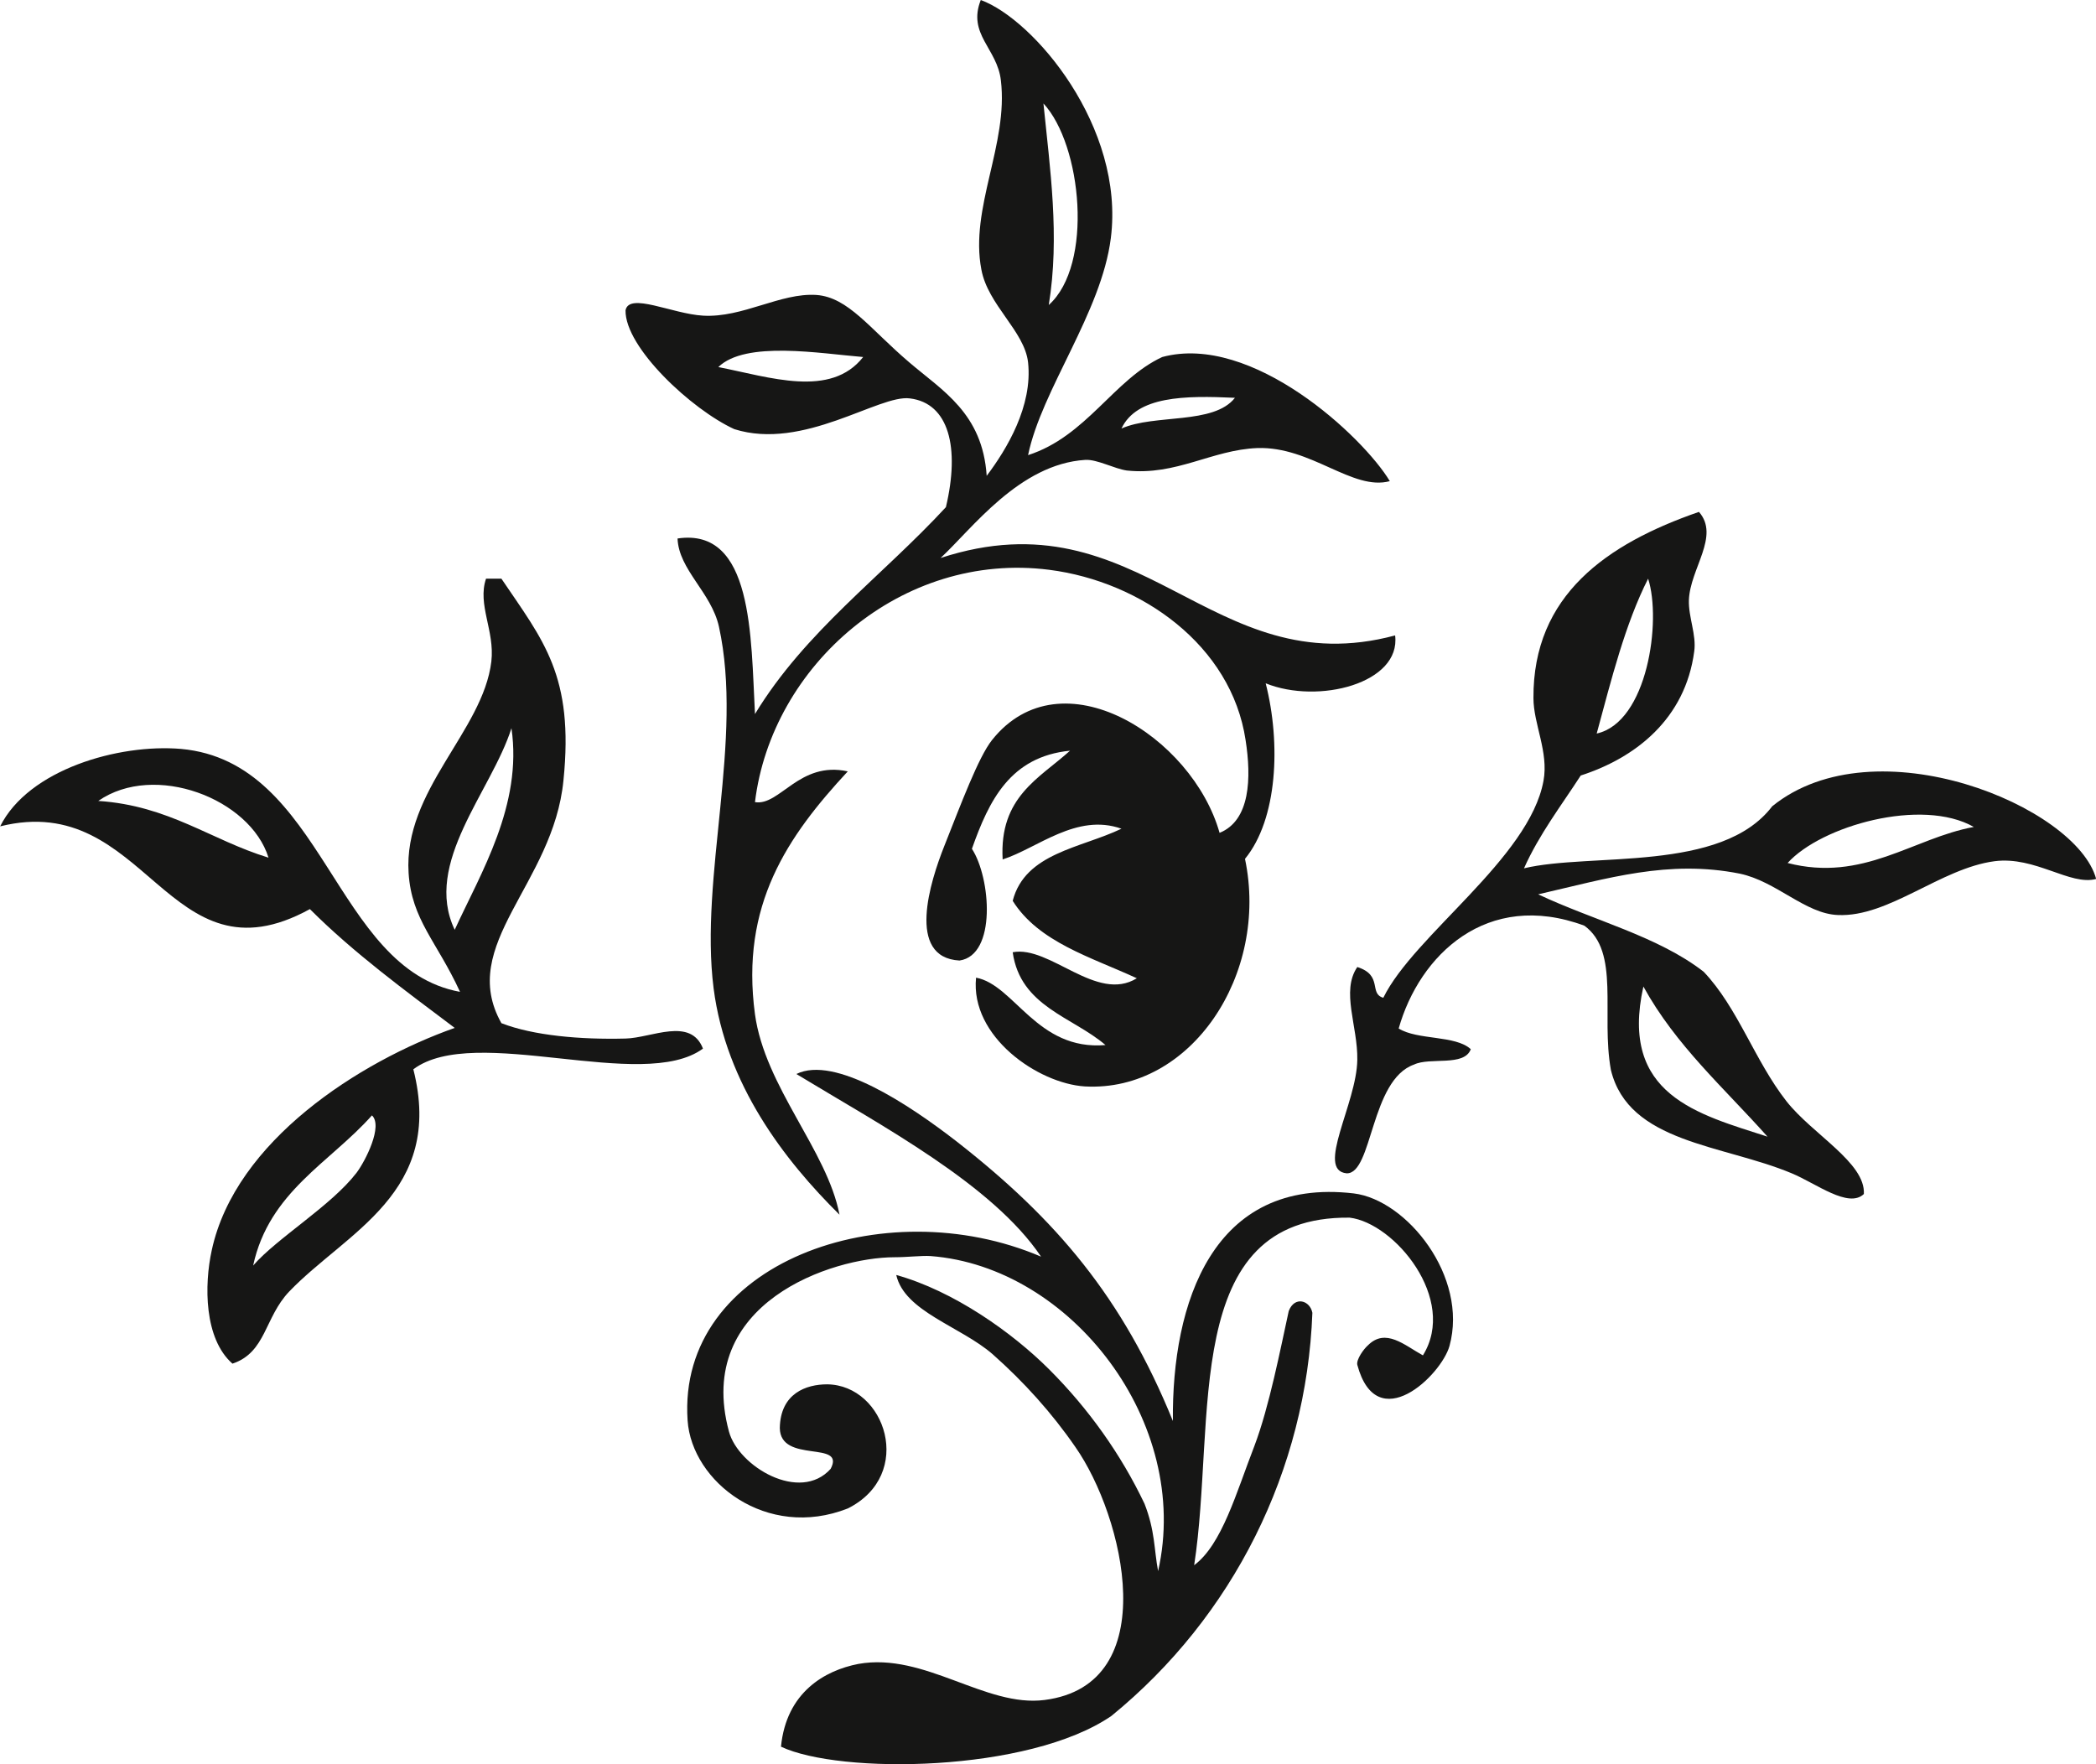 <svg enable-background="new 0 0 354.6 298.5" viewBox="0 0 354.6 298.5" xmlns="http://www.w3.org/2000/svg"><g clip-rule="evenodd" fill="#161615" fill-rule="evenodd" transform="translate(-129.072 -119)"><path d="m428.9 255.4c-8.6 11.3-30.7 7.8-42 10.5 2.6-5.8 6.3-10.6 9.6-15.7 9.3-3 17.7-9.6 19.2-21 .4-2.8-1-5.8-.9-8.7.2-5.3 5.3-10.8 1.7-14.9-15.6 5.4-28.1 14.1-28 31.5 0 4.4 2.6 9.1 1.7 14-2.4 13.1-21.9 26.1-27.1 36.7-2.5-.7 0-3.8-4.4-5.2-2.8 4.1.1 10 0 15.7-.1 7.4-7.1 18.7-1.8 19.2 4.4.1 4-15.8 11.4-18.4 2.7-1.3 8.5.4 9.6-2.6-2.6-2.4-9-1.5-12.2-3.5 3.5-12.4 14.9-23.5 31.4-17.4 6.1 4.4 2.8 15 4.5 24.4 3 12.4 18.9 12.6 30.6 17.5 4.1 1.7 9.6 6 12.2 3.5.3-5.3-8.7-10.1-13.1-15.7-5.4-6.9-8.2-15.8-14-21.9-7.7-6-18.7-8.7-28-13.1 11.8-2.7 22-5.9 34.1-3.5 6.2 1.3 11.1 6.8 16.6 7 8.6.4 17.4-7.9 26.5-9.1 6.9-.9 12.8 4.2 17.2 3-3.3-12.3-37.4-26.4-54.8-12.3zm-21-38.5c2.3 7.1-.1 24.3-8.7 26.2 2.5-9.2 4.8-18.5 8.7-26.2zm-.8 69c5.5 10 13.7 17.2 21 25.4-11.7-3.8-25.1-7-21-25.4zm24.4-20.9c5.7-6.3 22.7-11.1 31.5-6.1-10.3 1.9-18.7 9.4-31.5 6.1z"/><path d="m365.1 226.5c-31.3 8.4-42.9-24.2-76.9-13.1 5.3-4.9 13.3-15.9 24.5-16.6 2-.1 4.9 1.5 7 1.8 8.4.9 14.4-3.5 22.1-3.8 9.1-.3 16.1 7.3 22.4 5.6-4.5-7.5-23.3-25.1-38.5-21-8.2 3.8-12.8 13.4-22.7 16.6 2.3-11.1 12.4-24.1 14-36.7 2.4-18.8-13-37-22-40.3-2.3 5.8 2.8 8.2 3.4 13.6 1.3 10.8-5.3 21.6-3.3 32 1.1 6 7.3 10.4 7.9 15.7.8 7.4-3.6 14.7-7 19.2-.7-10.6-7.5-14.4-13.1-19.2-6.7-5.7-10.3-11-15.7-11.4-6.1-.4-12.5 3.9-19.2 3.5-5.2-.3-12.5-4-13.1-.9-.1 6.3 11.2 16.8 18.4 20.1 11.7 3.7 24.5-5.9 29.7-5.2 6.6.8 8.5 8.3 6.1 18.4-10.8 11.7-23.8 21-32.3 35-.7-13.1-.3-31.6-13.1-29.7.2 5.3 5.7 9.1 7 14.9 4.2 19.1-3.3 42.3-.9 61.2 2.1 16.3 12 29.1 21.3 38.3-2.1-10.9-12.6-21.6-14.3-33.9-2.5-18.5 5.5-30.1 15.7-41.1-8.2-1.8-11.5 5.9-15.7 5.2 2.8-23.1 24.8-42.5 49.8-39.3 15.6 2 30.8 12.8 33.2 28.8 1 6.4.8 13.6-4.4 15.7-4.6-16.3-26.8-30.4-38.5-15.7-2.3 2.9-5.2 10.7-8.1 18-2.3 5.8-6.5 18.8 2.6 19.3 6.3-.9 5.3-14 2.1-18.9 2.9-8.2 6.5-15.6 16.6-16.6-5.2 4.7-12 7.8-11.4 18.4 5.9-1.9 12.5-7.9 20.1-5.2-6.9 3.3-16.3 4.1-18.4 12.2 4.4 7 13.2 9.5 21 13.1-6.8 4.2-14.7-5.6-21-4.4 1.3 9.2 10.1 10.9 15.7 15.7-11.6 1-15.4-10.2-21.9-11.4-1 10 10.5 17.9 18.4 18.4 18 1 31.2-19 27.1-38.5 5.5-6.7 6.1-19.5 3.5-29.7 8.9 3.6 22.9 0 21.9-8.1zm-27.1-40.2c-3.6 4.6-13.6 2.7-19.2 5.2 2.6-5.5 10.7-5.6 19.2-5.2zm-31.5-15.7c1.9-11.6.2-23.1-.9-34.1 6.5 7 8.5 27.3.9 34.1zm-55.9 10.5c4.6-4.5 17.2-2.3 24.5-1.7-5.5 7-15.8 3.4-24.5 1.7z"/><path d="m234.9 294.7c-7.6.2-15.6-.5-21-2.6-7.5-13.3 8.8-23.5 10.5-41.1 1.8-17.7-3.4-23.6-10.5-34.1h-2.6c-1.5 4.4 1.5 8.8.9 14-1.4 11.8-14.9 21.8-14 35.8.5 7.9 4.8 11.6 8.7 20.1-21.4-3.9-22.9-38.9-47.2-41.1-10.6-.9-25.8 3.5-30.6 13.1 24.9-6.2 28.2 27.3 52.4 14 7.4 7.4 16 13.7 24.5 20.1-16.1 5.7-37.1 19.1-41.1 37.6-1.3 5.9-1.3 15 3.5 19.2 5.7-1.9 5.4-7.8 9.6-12.2 9.7-10.1 26.3-16.7 21-37.6 10.4-7.8 38.8 4 49-3.5-2.1-5.4-8.7-1.8-13.1-1.7zm-89.2-40.2c9.5-6.6 25.7-.4 28.8 9.6-9.8-3-16.8-8.8-28.8-9.6zm43.7 62.9c-4.3 5.6-13.4 11-17.5 15.7 2.7-12.5 13-17.4 20.1-25.4 1.9 1.8-1.1 7.7-2.6 9.7zm16.6-41.1c-5.4-11.3 6.2-23.4 9.6-34.1 1.9 13-5.2 24.5-9.6 34.1z"/><path d="m327.5 359.4c-.2-19.9 6.7-41.3 30.6-38.5 9 1.1 19.4 14.1 16.2 25.8-1.4 5-12.3 15.5-15.6 3.2-.2-.9 1.1-2.7 1.8-3.3 3-3 6.2 0 9.3 1.7 5.9-9.5-4.8-22.4-12.4-23.3-28.8-.3-22.5 34.3-26.3 58.8 4.7-3.5 7.1-12.2 10.2-20.2 2.5-6.6 4.4-16.4 5.8-22.8 1-2.6 3.6-1.8 4 .3-1 26.6-13.4 51.4-34 68.2-14 9.6-46 9.9-55.9 5.2.9-9.2 7.4-12.9 13.1-14 11.2-2 21.5 7.4 31.5 6.1 20.3-2.6 13.4-31.1 5.2-42.8-4-5.8-8.7-11-14-15.7-5.4-4.7-14.9-7.2-16.3-13.4 9.7 2.7 19.6 9.7 25.9 16 6.6 6.6 12.1 14.3 16.1 22.7 1.8 4.6 1.6 7.7 2.3 11.4 5.7-25.1-14.7-51.5-38.5-53.3-1.5-.1-3.9.2-6.1.2-10.5 0-33.9 7.7-28 29.5 1.6 5.9 12 12.1 17.2 6.3 2.6-4.9-8.5-.8-8.6-6.9.1-5.9 4.5-7.4 8-7.4 9.9.1 14.9 15.3 3.5 21-13.7 5.4-26.4-4.5-27.1-14.9-1.8-26.6 33.2-39.1 59.8-27.7-8.2-12.2-26.9-22.1-41.4-30.9 6.5-3.2 19.1 5.2 27.1 11.4 16.9 13.2 28.1 26.4 36.6 47.3z"/></g></svg>